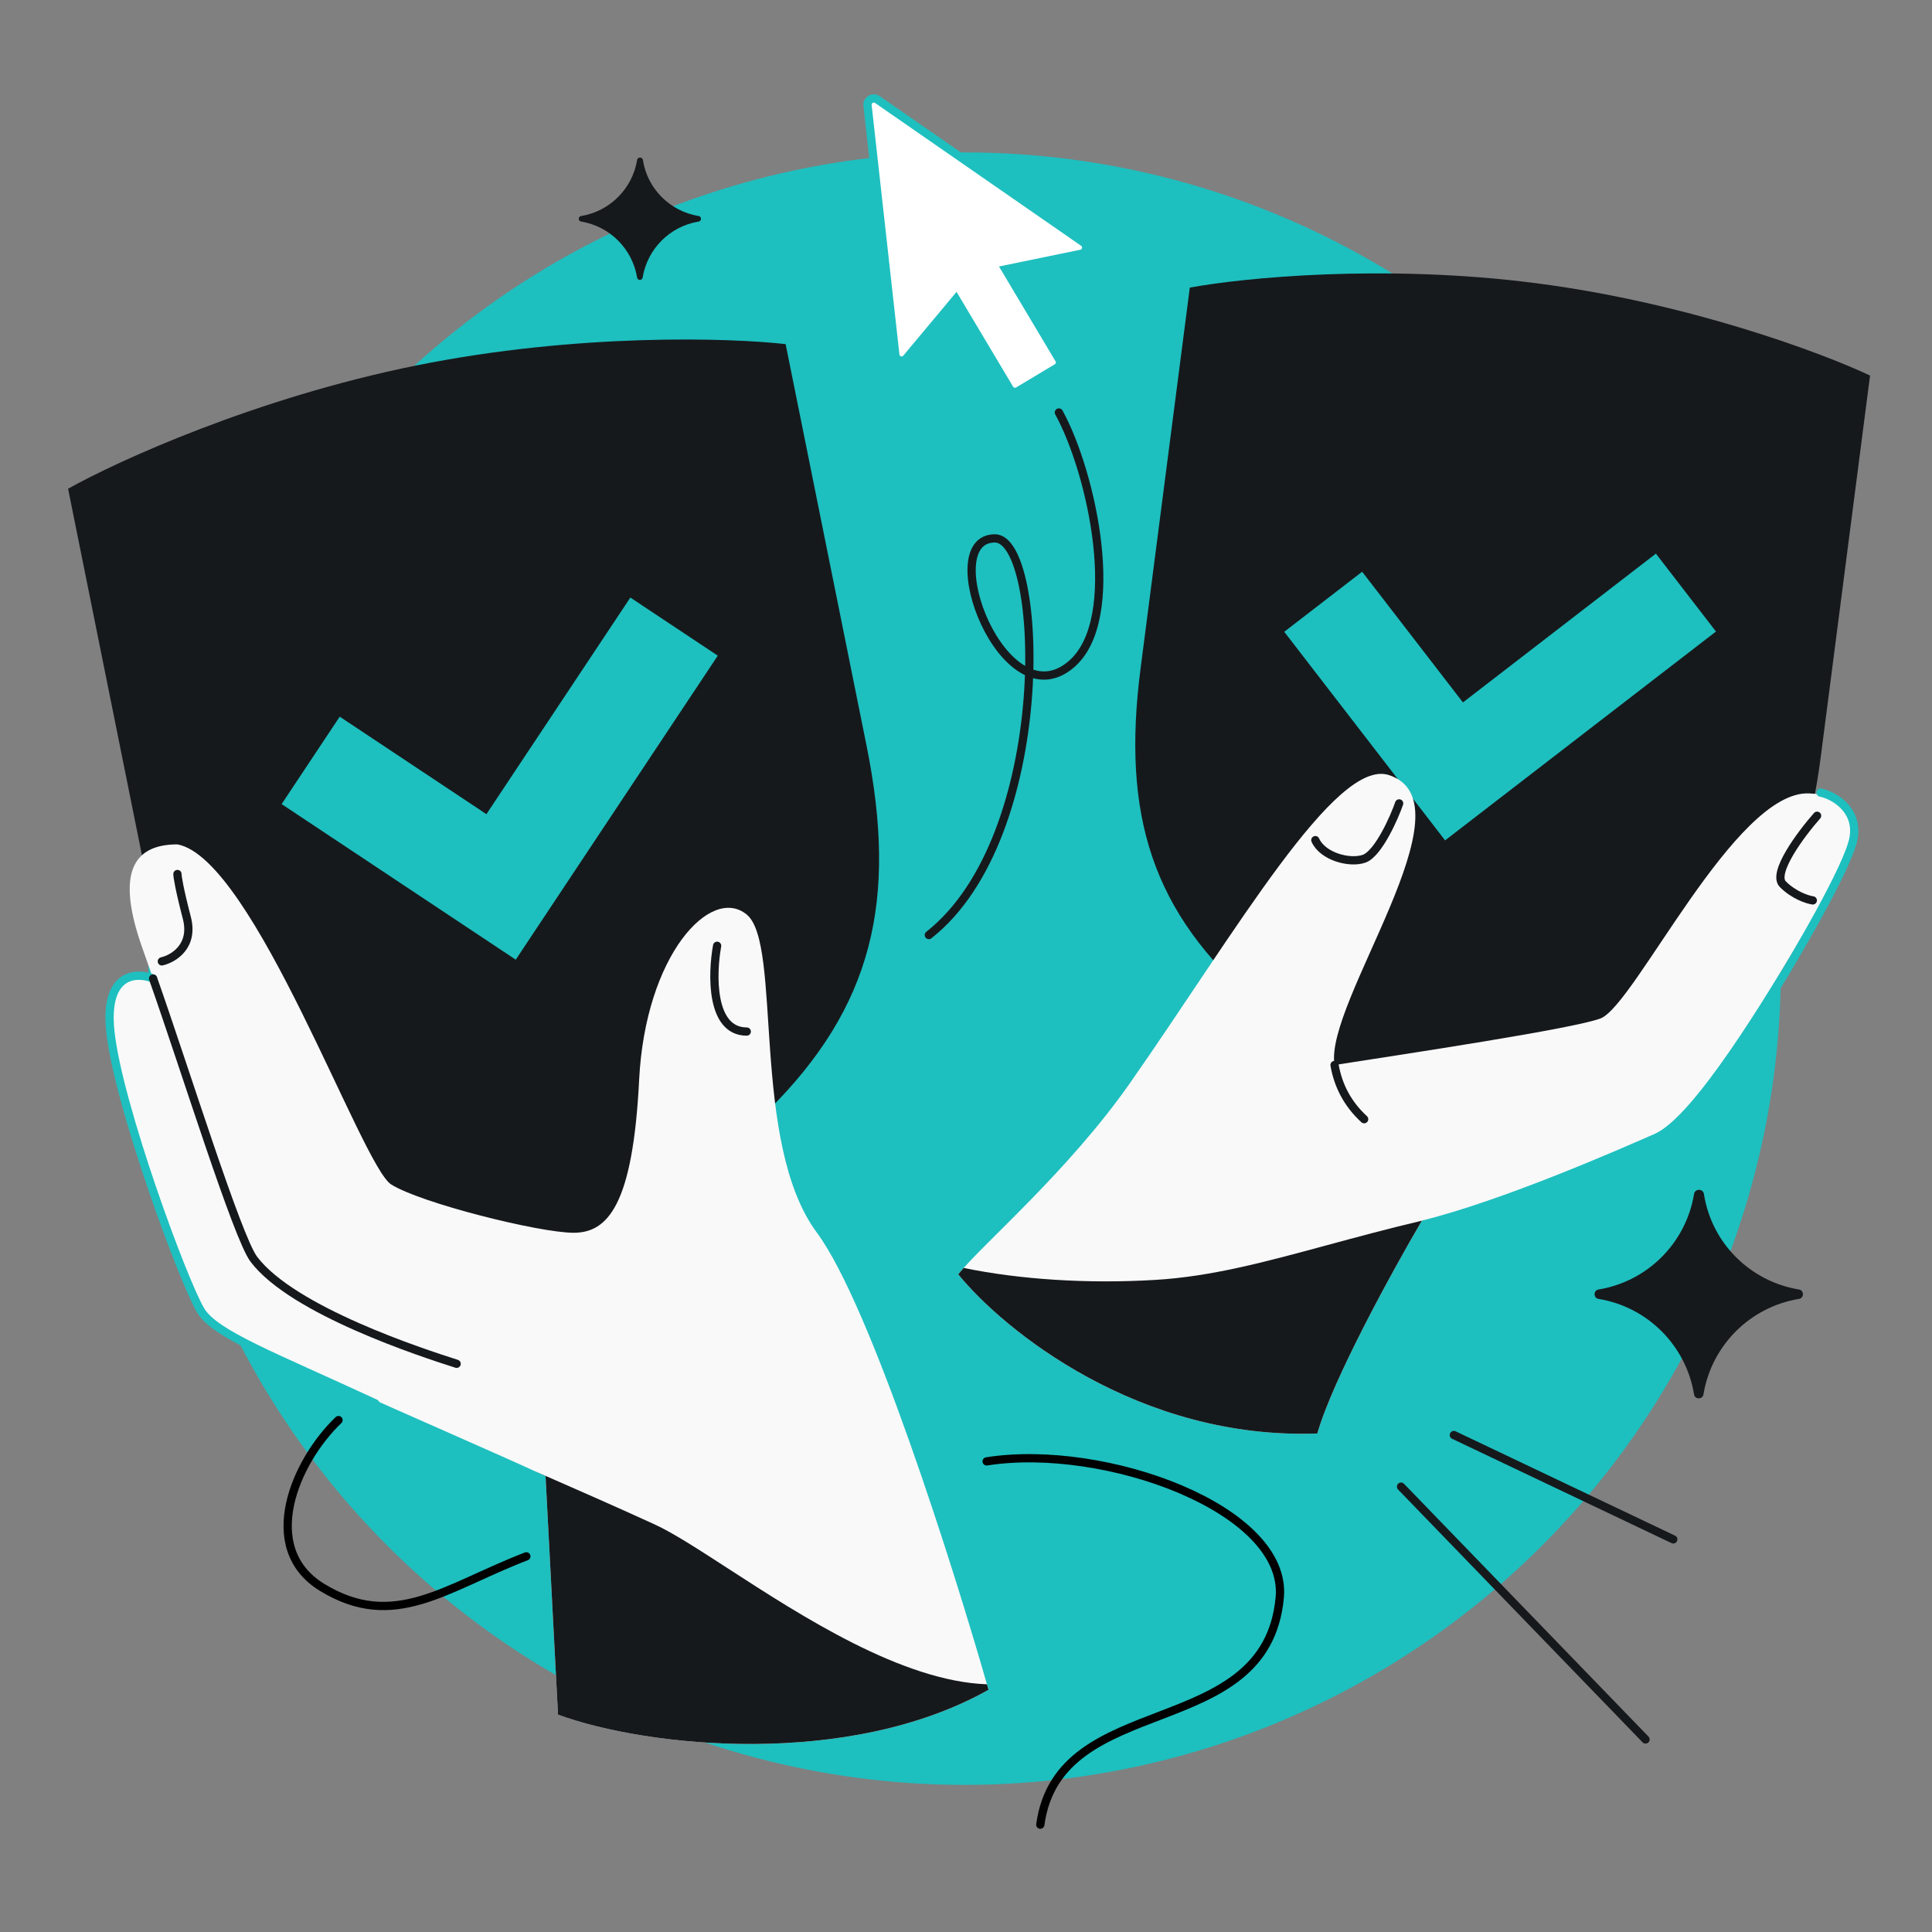 <svg width="468" height="468" viewBox="0 0 468 468" fill="none" xmlns="http://www.w3.org/2000/svg">
<rect x="0" y="0" width="468" height="468" fill="#808080" stroke="none"/>
<circle cx="233.671" cy="234.642" r="197.721" fill="#1EBFBF"/>
<path d="M372.118 68.604C335.207 63.833 300.802 67.327 288.213 69.671L276.285 161.948C271.694 197.467 279.059 221.129 304.522 243.035C318.978 255.472 333.809 265.135 341.463 270.121L341.463 270.122C343.352 271.352 344.804 272.298 345.705 272.931C346.728 272.552 348.352 272.013 350.462 271.313L350.524 271.292C359.194 268.416 375.994 262.843 393.138 254.491C423.334 239.779 436.474 218.768 441.066 183.249L452.994 90.972C441.415 85.504 409.029 73.375 372.118 68.604Z" fill="#16191C"/>
<path d="M415.669 152.978L401.12 134.109L354.373 170.154L329.96 138.493L311.091 153.042L350.053 203.572L415.669 152.978Z" fill="#1EBFBF"/>
<path d="M273.82 262.221C258.713 283.838 237.924 301.411 232.121 308.681C243.102 322.202 275.873 348.844 319.102 347.24C322.822 334.2 337.361 307.733 344.449 295.664C364.558 290.704 393.945 277.679 400.814 274.669C410.24 270.536 427.519 241.968 437.334 225.466C448.183 207.225 456.342 193.103 438.308 192.191C420.274 191.279 396.004 243.583 387.693 246.708C381.043 249.208 341.034 255.221 323.275 257.986C320.67 242.95 357.202 194.505 336.434 187.749C323.529 183.552 299.424 225.583 273.82 262.221Z" fill="#F9F9F9"/>
<path d="M429.5 240.5C435 231.5 447.8 209.8 449 203C450.2 196.2 444.333 192.667 441 192" stroke="#1EBFBF" stroke-width="2" stroke-linecap="round"/>
<path d="M330.447 271.111C326.321 267.319 324.112 262.816 323.275 257.986M318.621 203.51C320.394 207.5 326.981 209.251 330.447 208.008C333.913 206.765 337.814 197.863 338.924 194.611M440.162 197.602C436.276 202.014 429.178 211.511 431.878 214.2C434.578 216.889 437.834 217.928 439.125 218.111" stroke="#16191C" stroke-width="2" stroke-linecap="round"/>
<path fill-rule="evenodd" clip-rule="evenodd" d="M344.433 295.692C336.044 297.674 328.465 299.727 321.393 301.642C306.24 305.746 293.409 309.22 279.91 310.033C263.38 311.029 246.956 309.928 233.432 307.14C232.936 307.695 232.497 308.21 232.121 308.681C243.102 322.202 275.873 348.845 319.102 347.24C322.819 334.21 337.338 307.774 344.433 295.692Z" fill="#16191C"/>
<path d="M100.908 88.514C61.973 96.36 28.407 111.699 16.491 118.388L36.106 215.725C43.657 253.191 59.22 274.573 92.467 287.971C111.343 295.577 129.645 300.25 139.091 302.662L139.092 302.662C141.423 303.258 143.214 303.715 144.342 304.045C145.245 303.311 146.701 302.21 148.593 300.778L148.648 300.736C156.422 294.854 171.486 283.457 185.942 269.133C211.406 243.905 217.473 218.164 209.922 180.697L190.307 83.36C176.73 81.809 139.842 80.668 100.908 88.514Z" fill="#16191C"/>
<path d="M173.871 158.825L152.694 144.752L117.828 197.218L82.294 173.603L68.22 194.78L124.932 232.468L173.871 158.825Z" fill="#1EBFBF"/>
<path d="M197.895 298.621C210.892 316.153 231.018 379.73 239.457 409.327C205.603 428.37 156.837 423.288 135.174 415.353L132.151 357.563C107.424 346.11 52.151 323.241 48.65 317.513C44.494 310.712 28.625 267.639 26.735 249.88C25.224 235.674 33.002 235.397 37.08 237.034C35.993 233.962 35.046 231.266 34.292 229.099C28.247 211.719 32.025 204.54 42.982 204.54C61.496 207.941 87.567 282.374 94.746 286.908C101.925 291.442 130.64 298.621 138.952 298.621C147.265 298.621 153.31 291.82 154.822 261.593C156.333 231.366 172.202 214.364 180.892 221.543C189.583 228.722 181.648 276.707 197.895 298.621Z" fill="#F9F9F9"/>
<path d="M37.08 237.034C33.002 235.397 25.224 235.674 26.735 249.881C28.625 267.639 44.494 310.712 48.65 317.513C52.151 323.242 66.194 328.506 90.921 339.96" stroke="#1EBFBF" stroke-width="2" stroke-linecap="round" stroke-linejoin="round"/>
<path d="M110.615 330.359C102.303 327.714 70.942 317.512 61.496 305.044C57.453 299.706 44.707 258.605 37.08 237.033M39.204 232.877C41.975 232.247 47.063 229.25 45.25 222.298C43.436 215.345 42.983 212.348 42.983 211.718M173.714 229.099C172.454 236.026 172.127 249.88 180.893 249.88" stroke="#16191C" stroke-width="2" stroke-linecap="round" stroke-linejoin="round"/>
<path fill-rule="evenodd" clip-rule="evenodd" d="M239.075 407.995C239.205 408.446 239.332 408.89 239.456 409.327C205.602 428.37 156.836 423.288 135.174 415.354L132.151 357.564C131.264 357.153 130.338 356.727 129.376 356.288C139.173 360.563 150.285 365.466 158.6 369.277C163.011 371.298 169.164 375.287 176.382 379.964C194.203 391.514 218.51 407.266 239.075 407.995Z" fill="#16191C"/>
<path d="M225 226.5C255.5 202.5 253 130.419 241 130.419C226.295 130.419 243.138 174.919 259.5 160.919C272.276 149.988 264.5 114.419 256.5 99.919" stroke="#16191C" stroke-width="2" stroke-linecap="round"/>
<path d="M82 344C71.5 354 62.5 375 78 384.5C95.5 395.226 108 384.5 127.5 377M239 354C267.5 349.5 312 365.5 310 387C306.704 422.431 256.5 409 252 442" stroke="black" stroke-width="2" stroke-linecap="round" stroke-linejoin="round"/>
<path d="M261.889 61.475C263.209 61.203 263.561 59.482 262.453 58.714L212.548 24.124C211.467 23.375 210.006 24.246 210.151 25.554L216.881 85.975C217.03 87.317 218.716 87.824 219.581 86.788L231.576 72.423L244.549 94.18C244.984 94.908 245.926 95.146 246.654 94.71L256.014 89.106C256.739 88.672 256.976 87.732 256.543 87.006L243.572 65.248L261.889 61.475ZM231.239 71.857L231.239 71.858L231.239 71.857Z" fill="white" stroke="#1EBFBF" stroke-width="2"/>
<path d="M352.173 347.616L405.329 372.893M339.38 360.119L398.606 421.36" stroke="#16191C" stroke-width="2" stroke-linecap="round"/>
<path d="M140.818 53.678C139.988 53.61 139.989 52.397 140.818 52.322C147.731 51.159 153.159 45.731 154.322 38.818C154.4 37.953 155.664 37.953 155.743 38.818C156.841 45.731 162.269 51.159 169.182 52.322C170.011 52.397 170.012 53.61 169.182 53.678C162.269 54.841 156.841 60.269 155.678 67.182C155.603 68.011 154.39 68.011 154.322 67.182C153.159 60.269 147.731 54.841 140.818 53.678Z" fill="#16191C"/>
<path d="M387.326 314.656C385.912 314.54 385.913 312.472 387.326 312.344C399.11 310.361 408.361 301.11 410.344 289.326C410.478 287.851 412.632 287.851 412.767 289.326C414.639 301.11 423.89 310.361 435.674 312.344C437.087 312.472 437.088 314.54 435.674 314.656C423.89 316.639 414.639 325.89 412.656 337.674C412.528 339.087 410.46 339.088 410.344 337.674C408.361 325.89 399.11 316.639 387.326 314.656Z" fill="#16191C"/>
</svg>